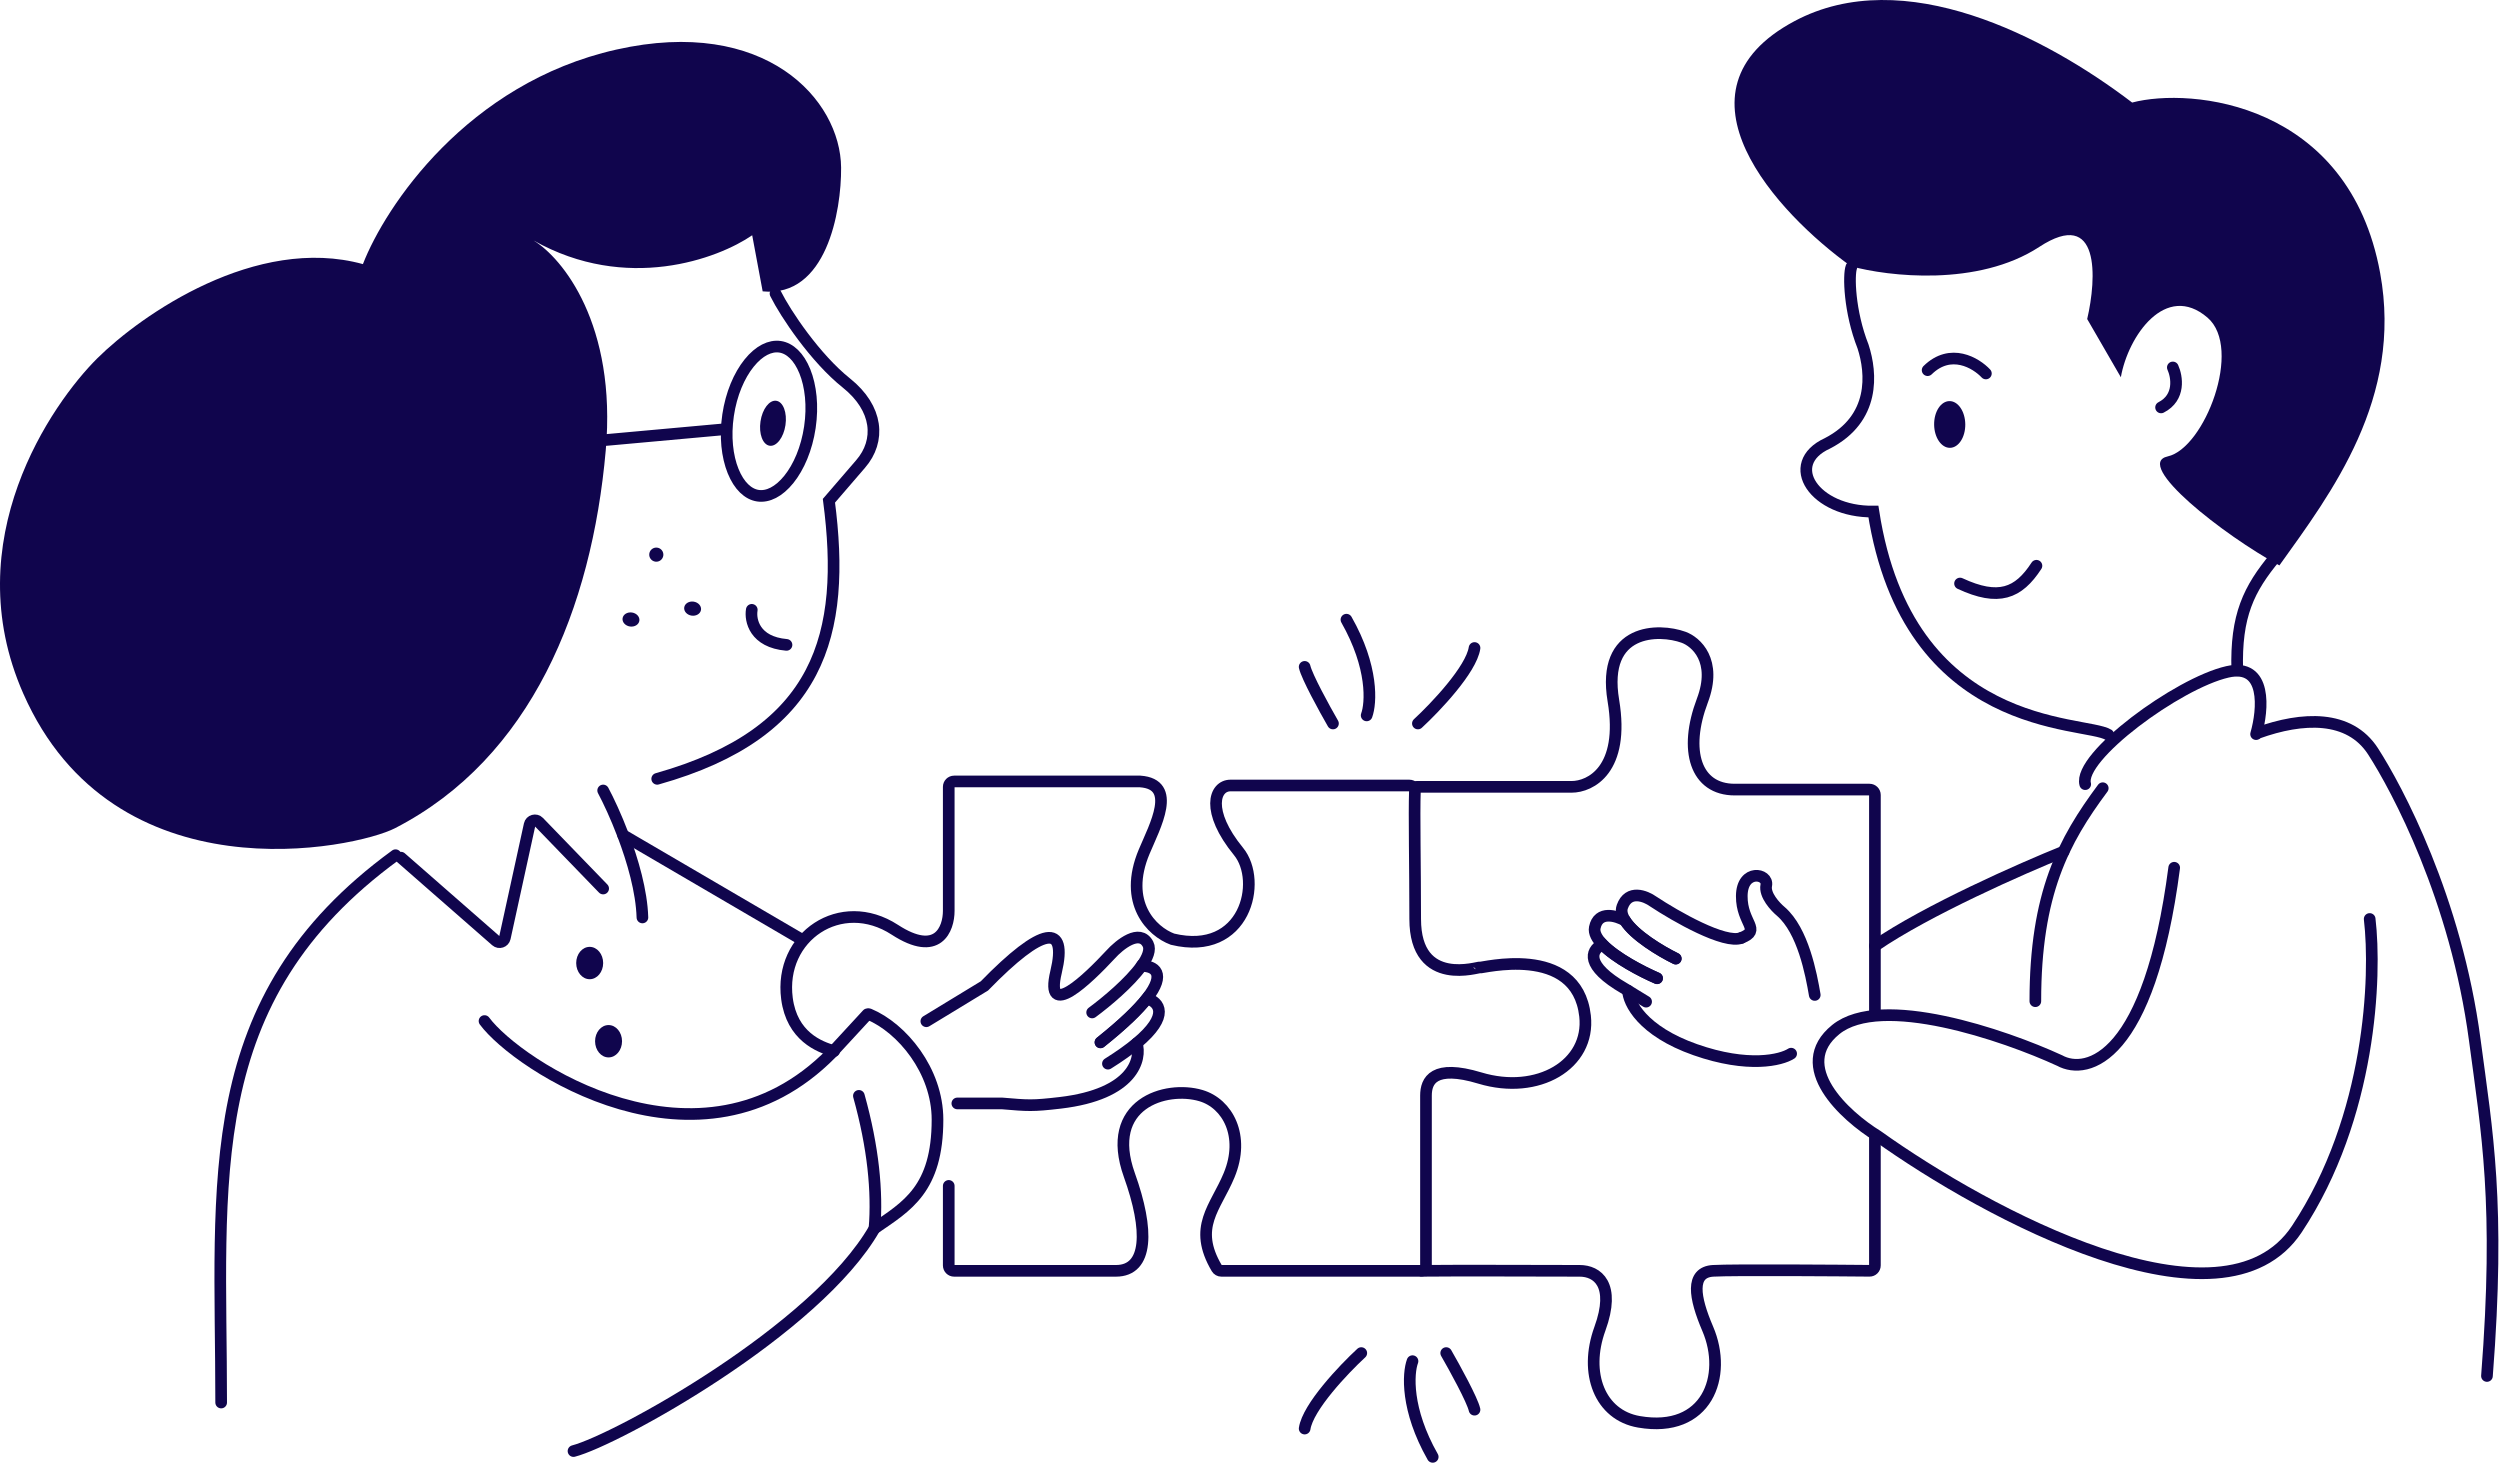 <?xml version="1.0" encoding="UTF-8"?> <svg xmlns="http://www.w3.org/2000/svg" width="429" height="251" viewBox="0 0 429 251" fill="none"><path d="M103.943 77.317C105.864 55.652 96.488 44.257 91.56 41.267C107.502 50.252 123.213 44.413 129.077 40.37L130.873 49.997C141.796 51.099 144.398 36.292 144.334 28.75C144.234 17.115 131.363 2.749 105.758 8.51C80.154 14.271 66.102 35.451 62.276 45.321C43.944 40.281 24.251 53.997 16.696 61.486C8.884 69.259 -7.563 92.758 3.986 118.995C19.567 154.394 61.014 145.604 67.779 142.122C91.155 130.091 101.543 104.398 103.943 77.317Z" fill="#10054D"></path><path d="M138.975 73.325C138.43 77.002 137.069 80.145 135.369 82.259C133.649 84.398 131.746 85.312 130.065 85.063C128.385 84.814 126.828 83.387 125.802 80.842C124.788 78.326 124.396 74.923 124.941 71.245C125.486 67.568 126.847 64.424 128.547 62.311C130.267 60.172 132.171 59.258 133.852 59.507C135.532 59.756 137.089 61.182 138.115 63.728C139.129 66.244 139.52 69.647 138.975 73.325Z" stroke="#10054D" stroke-width="2"></path><path d="M132.072 76.488C133.255 76.663 134.47 75.079 134.785 72.949C135.101 70.819 134.398 68.95 133.215 68.775C132.031 68.6 130.816 70.184 130.501 72.314C130.185 74.444 130.889 76.312 132.072 76.488Z" fill="#10054D"></path><path d="M104.008 75.503L124.032 73.687" stroke="#10054D" stroke-width="2" stroke-linecap="round"></path><path d="M133.077 50.375C134.806 53.857 139.909 61.466 145.237 65.724C150.687 70.08 151.147 75.632 147.668 79.632L142.244 85.926C145.237 108.812 140.827 125.76 112.777 133.649" stroke="#10054D" stroke-width="2" stroke-linecap="round"></path><path d="M112.444 96.378C113.106 96.476 113.723 96.019 113.822 95.355C113.92 94.693 113.462 94.076 112.799 93.978C112.136 93.879 111.519 94.337 111.421 95C111.323 95.663 111.781 96.28 112.444 96.378Z" fill="#10054D"></path><path d="M108.097 107.507C108.893 107.625 109.617 107.184 109.715 106.521C109.813 105.858 109.248 105.225 108.452 105.107C107.657 104.989 106.933 105.431 106.835 106.094C106.736 106.757 107.302 107.389 108.097 107.507Z" fill="#10054D"></path><path d="M118.675 105.641C119.471 105.759 120.195 105.317 120.293 104.654C120.391 103.992 119.826 103.359 119.031 103.241C118.235 103.123 117.511 103.565 117.413 104.228C117.315 104.89 117.879 105.523 118.675 105.641Z" fill="#10054D"></path><path d="M195.881 165.788C196.946 164.301 197.481 162.948 196.996 162.013C195.584 159.296 192.112 162.085 190.553 163.819C186.673 167.991 179.204 175.242 181.217 166.804C183.23 158.365 178.949 158.885 168.924 169.185L158.959 175.245" stroke="#10054D" stroke-width="2" stroke-linecap="round"></path><path d="M195.065 179.018C195.923 181.657 194.547 187.766 181.927 189.246C177.153 189.806 176.435 189.727 171.954 189.349H164.279" stroke="#10054D" stroke-width="2" stroke-linecap="round"></path><path d="M187.412 173.738C189.892 171.911 193.846 168.594 195.876 165.761C198.08 165.735 200.215 166.978 196.813 171.32C195.34 173.199 192.83 175.66 188.838 178.851" stroke="#10054D" stroke-width="2" stroke-linecap="round"></path><path d="M188.842 178.877C192.834 175.686 195.344 173.226 196.817 171.346C198.92 171.939 200.811 174.231 195.065 179.018C193.808 180.065 192.186 181.231 190.121 182.525" stroke="#10054D" stroke-width="2" stroke-linecap="round"></path><path d="M67.875 146.751C33.885 171.545 37.952 202.464 37.952 240.675" stroke="#10054D" stroke-width="2" stroke-linecap="round"></path><path d="M68.801 147.172L85.118 161.45C85.648 161.914 86.481 161.64 86.632 160.952L90.885 141.497C91.043 140.776 91.941 140.521 92.454 141.052L103.502 152.471" stroke="#10054D" stroke-width="2" stroke-linecap="round"></path><path d="M103.502 135.646C104.407 137.342 105.704 140.098 106.92 143.301C108.588 147.698 110.103 152.938 110.239 157.434" stroke="#10054D" stroke-width="2" stroke-linecap="round"></path><path d="M106.92 143.302L137.647 161.268" stroke="#10054D" stroke-width="2" stroke-linecap="round"></path><path d="M83.144 175.21C88.717 182.759 120.101 203.663 142.685 180.727L148.845 174.049" stroke="#10054D" stroke-width="2" stroke-linecap="round"></path><path d="M98.412 249.003C105.662 247.128 140.053 228.295 150.069 210.797" stroke="#10054D" stroke-width="2" stroke-linecap="round"></path><path d="M147.385 188.048C149.869 196.966 150.568 204.493 150.07 210.797C155.596 207.005 160.875 204.089 160.875 192.132C160.875 183.673 154.717 176.382 149.145 174.049" stroke="#10054D" stroke-width="2" stroke-linecap="round"></path><path d="M101.189 168.034C102.466 168.034 103.502 166.792 103.502 165.258C103.502 163.725 102.466 162.482 101.189 162.482C99.911 162.482 98.875 163.725 98.875 165.258C98.875 166.792 99.911 168.034 101.189 168.034Z" fill="#10054D"></path><path d="M104.428 181.452C105.706 181.452 106.742 180.209 106.742 178.676C106.742 177.142 105.706 175.9 104.428 175.9C103.151 175.9 102.115 177.142 102.115 178.676C102.115 180.209 103.151 181.452 104.428 181.452Z" fill="#10054D"></path><path d="M129.004 104.647C128.706 106.452 129.48 110.181 134.964 110.662" stroke="#10054D" stroke-width="2" stroke-linecap="round"></path><path d="M349.264 171.807C349.264 153.3 354.123 144.278 360.831 135.256" stroke="#10054D" stroke-width="2" stroke-linecap="round"></path><path d="M426.762 236.119C429.075 206.508 426.762 194.247 424.68 178.516C421.46 154.186 411.297 135.258 407.222 128.944C403.147 122.629 395.075 123.021 387.434 125.771" stroke="#10054D" stroke-width="2" stroke-linecap="round"></path><path d="M361.787 126.076C357.75 123.591 327.381 125.986 321.476 87.785C311.368 87.903 305.872 79.623 313.584 76.079C321.807 71.839 321.189 64.055 319.7 59.468C317.332 53.453 317.189 47.138 317.699 45.817" stroke="#10054D" stroke-width="2" stroke-linecap="round"></path><path d="M334.616 76.848C333.14 76.865 331.922 75.084 331.897 72.87C331.871 70.655 333.046 68.846 334.523 68.829C335.999 68.811 337.217 70.593 337.242 72.807C337.268 75.021 336.093 76.83 334.616 76.848Z" fill="#10054D"></path><path d="M340.778 64.088C339.092 62.286 334.731 59.648 330.779 63.522" stroke="#10054D" stroke-width="2" stroke-linecap="round"></path><path d="M349.455 97.084C346.355 101.854 342.952 103.209 336.342 100.131" stroke="#10054D" stroke-width="2" stroke-linecap="round"></path><path d="M372.858 63.053C373.576 64.63 374.178 68.21 370.84 69.914" stroke="#10054D" stroke-width="2" stroke-linecap="round"></path><path d="M408.435 46.858C412.368 68.376 400.063 84.574 391.141 97.025C381.613 91.877 365.998 79.637 371.987 78.316C378.282 76.927 384.922 59.757 378.808 54.504C371.636 48.341 365.171 57.666 363.939 64.736L358.162 54.746C359.795 47.758 360.436 35.502 349.931 42.373C339.425 49.244 324.015 47.444 317.623 45.685C305.019 36.664 285.438 15.622 307.941 3.623C326.656 -6.358 351.01 6.26 365.876 17.598C375.942 14.941 403.073 17.52 408.435 46.858Z" fill="#10054D"></path><path d="M390.443 95.584C385.893 101.061 383.633 105.609 383.914 115.031" stroke="#10054D" stroke-width="2" stroke-linecap="round"></path><path d="M162.804 203.5V217.149C162.804 217.661 163.218 218.075 163.729 218.075H191.49C197.042 218.075 197.193 211.105 193.803 201.65C189.408 189.389 200.049 186.231 206.064 188.001C210.664 189.354 213.698 194.941 210.922 201.65C208.597 207.27 204.609 210.539 208.802 217.632C208.965 217.907 209.265 218.075 209.584 218.075H243.772C244.283 218.075 244.698 217.661 244.698 217.149V188.001C244.698 185.456 245.993 182.587 253.951 184.993C263.899 188.001 272.921 182.68 271.996 174.352C270.591 161.704 253.951 166.255 253.951 166.023C253.951 165.792 242.847 169.725 242.847 157.695C242.847 148.754 242.656 139.673 242.795 135.787C242.815 135.249 242.388 134.793 241.85 134.793H211.154C208.378 134.793 206.848 139.17 212.542 146.128C216.706 151.218 213.698 164.173 201.206 161.165C197.659 159.855 192.646 154.919 196.348 146.128C198.199 141.733 202.131 134.561 195.654 134.099H163.729C163.218 134.099 162.804 134.513 162.804 135.024V156.307C162.804 159.392 160.953 164.358 153.55 159.546C144.297 153.531 133.655 160.703 135.043 171.344C135.888 177.822 140.595 179.672 143.14 180.367" stroke="#10054D" stroke-width="2" stroke-linecap="round"></path><path d="M243.08 135.024H269.684C272.923 135.024 278.83 132.073 276.855 120.225C274.773 107.732 284.707 107.836 288.885 109.351C291.044 110.123 294.715 113.378 292.124 120.225C288.885 128.783 290.967 135.494 297.676 135.494H320.81C321.321 135.494 321.735 135.909 321.735 136.42V173.658" stroke="#10054D" stroke-width="2" stroke-linecap="round"></path><path d="M244.004 218.075C250.096 217.999 264.961 218.075 271.071 218.075C274.078 218.075 277.317 220.389 274.541 228.023C271.765 235.657 274.541 242.829 281.25 243.985C292.932 246 296.518 236.12 293.048 228.023C290.723 222.599 290.041 218.307 293.973 218.075C297.442 217.871 316.384 218.027 320.809 218.067C321.324 218.072 321.734 217.656 321.734 217.141V194.941" stroke="#10054D" stroke-width="2" stroke-linecap="round"></path><path d="M242.386 233.575C241.614 235.657 241.229 241.857 245.856 250" stroke="#10054D" stroke-width="2" stroke-linecap="round"></path><path d="M233.595 232.187C230.587 234.963 224.434 241.44 223.879 245.142" stroke="#10054D" stroke-width="2" stroke-linecap="round"></path><path d="M248.168 232.187C249.633 234.732 252.656 240.237 253.026 241.903" stroke="#10054D" stroke-width="2" stroke-linecap="round"></path><path d="M243.311 124.151C246.319 121.375 252.472 114.897 253.028 111.196" stroke="#10054D" stroke-width="2" stroke-linecap="round"></path><path d="M234.519 122.763C235.29 120.681 235.676 114.481 231.049 106.338" stroke="#10054D" stroke-width="2" stroke-linecap="round"></path><path d="M228.737 124.151C227.271 121.606 224.249 116.101 223.879 114.435" stroke="#10054D" stroke-width="2" stroke-linecap="round"></path><path d="M311.412 170.735C310.795 167.114 309.392 159.705 305.609 156.417C304.631 155.608 302.757 153.578 303.09 151.926C303.505 149.862 298.923 149.03 298.889 153.756C298.855 158.483 302.369 159.532 298.82 160.945" stroke="#10054D" stroke-width="2" stroke-linecap="round"></path><path d="M298.822 160.945C295.983 162.076 287.556 157.253 283.697 154.7C282.374 153.747 279.462 152.59 278.391 155.589C278.126 156.331 278.34 157.147 278.864 157.98C280.458 160.511 284.925 163.203 287.559 164.496" stroke="#10054D" stroke-width="2" stroke-linecap="round"></path><path d="M287.559 164.496C284.924 163.202 280.458 160.51 278.864 157.98C277.384 157.134 274.273 156.19 273.666 159.175C273.483 160.075 274.036 161.073 275.003 162.072C277.239 164.386 281.691 166.71 284.355 167.865" stroke="#10054D" stroke-width="2" stroke-linecap="round"></path><path d="M284.353 167.865C281.688 166.711 277.237 164.387 275 162.073C273.39 162.761 271.653 165.09 277.58 168.899L279.366 169.989L282.472 171.886" stroke="#10054D" stroke-width="2" stroke-linecap="round"></path><path d="M279.367 169.989C279.419 172.034 281.798 176.923 290.898 180.123C299.999 183.323 305.665 181.913 307.361 180.809" stroke="#10054D" stroke-width="2" stroke-linecap="round"></path><path d="M373.092 148.905C368.835 181.663 358.209 184.608 353.428 181.986C343.866 177.591 322.798 170.373 315.025 176.666C307.252 182.958 316.568 191.471 322.197 194.941C340.858 208.282 381.374 230.151 394.143 210.904C406.913 191.656 407.793 167.412 406.636 157.696" stroke="#10054D" stroke-width="2" stroke-linecap="round"></path><path d="M354.122 146.129C347.027 148.982 330.618 156.215 321.734 162.322" stroke="#10054D" stroke-width="2" stroke-linecap="round"></path><path d="M387.145 125.976C388.353 121.764 389.061 113.73 382.231 115.292C373.694 117.243 356.548 129.882 357.823 134.561" stroke="#10054D" stroke-width="2" stroke-linecap="round"></path></svg> 
